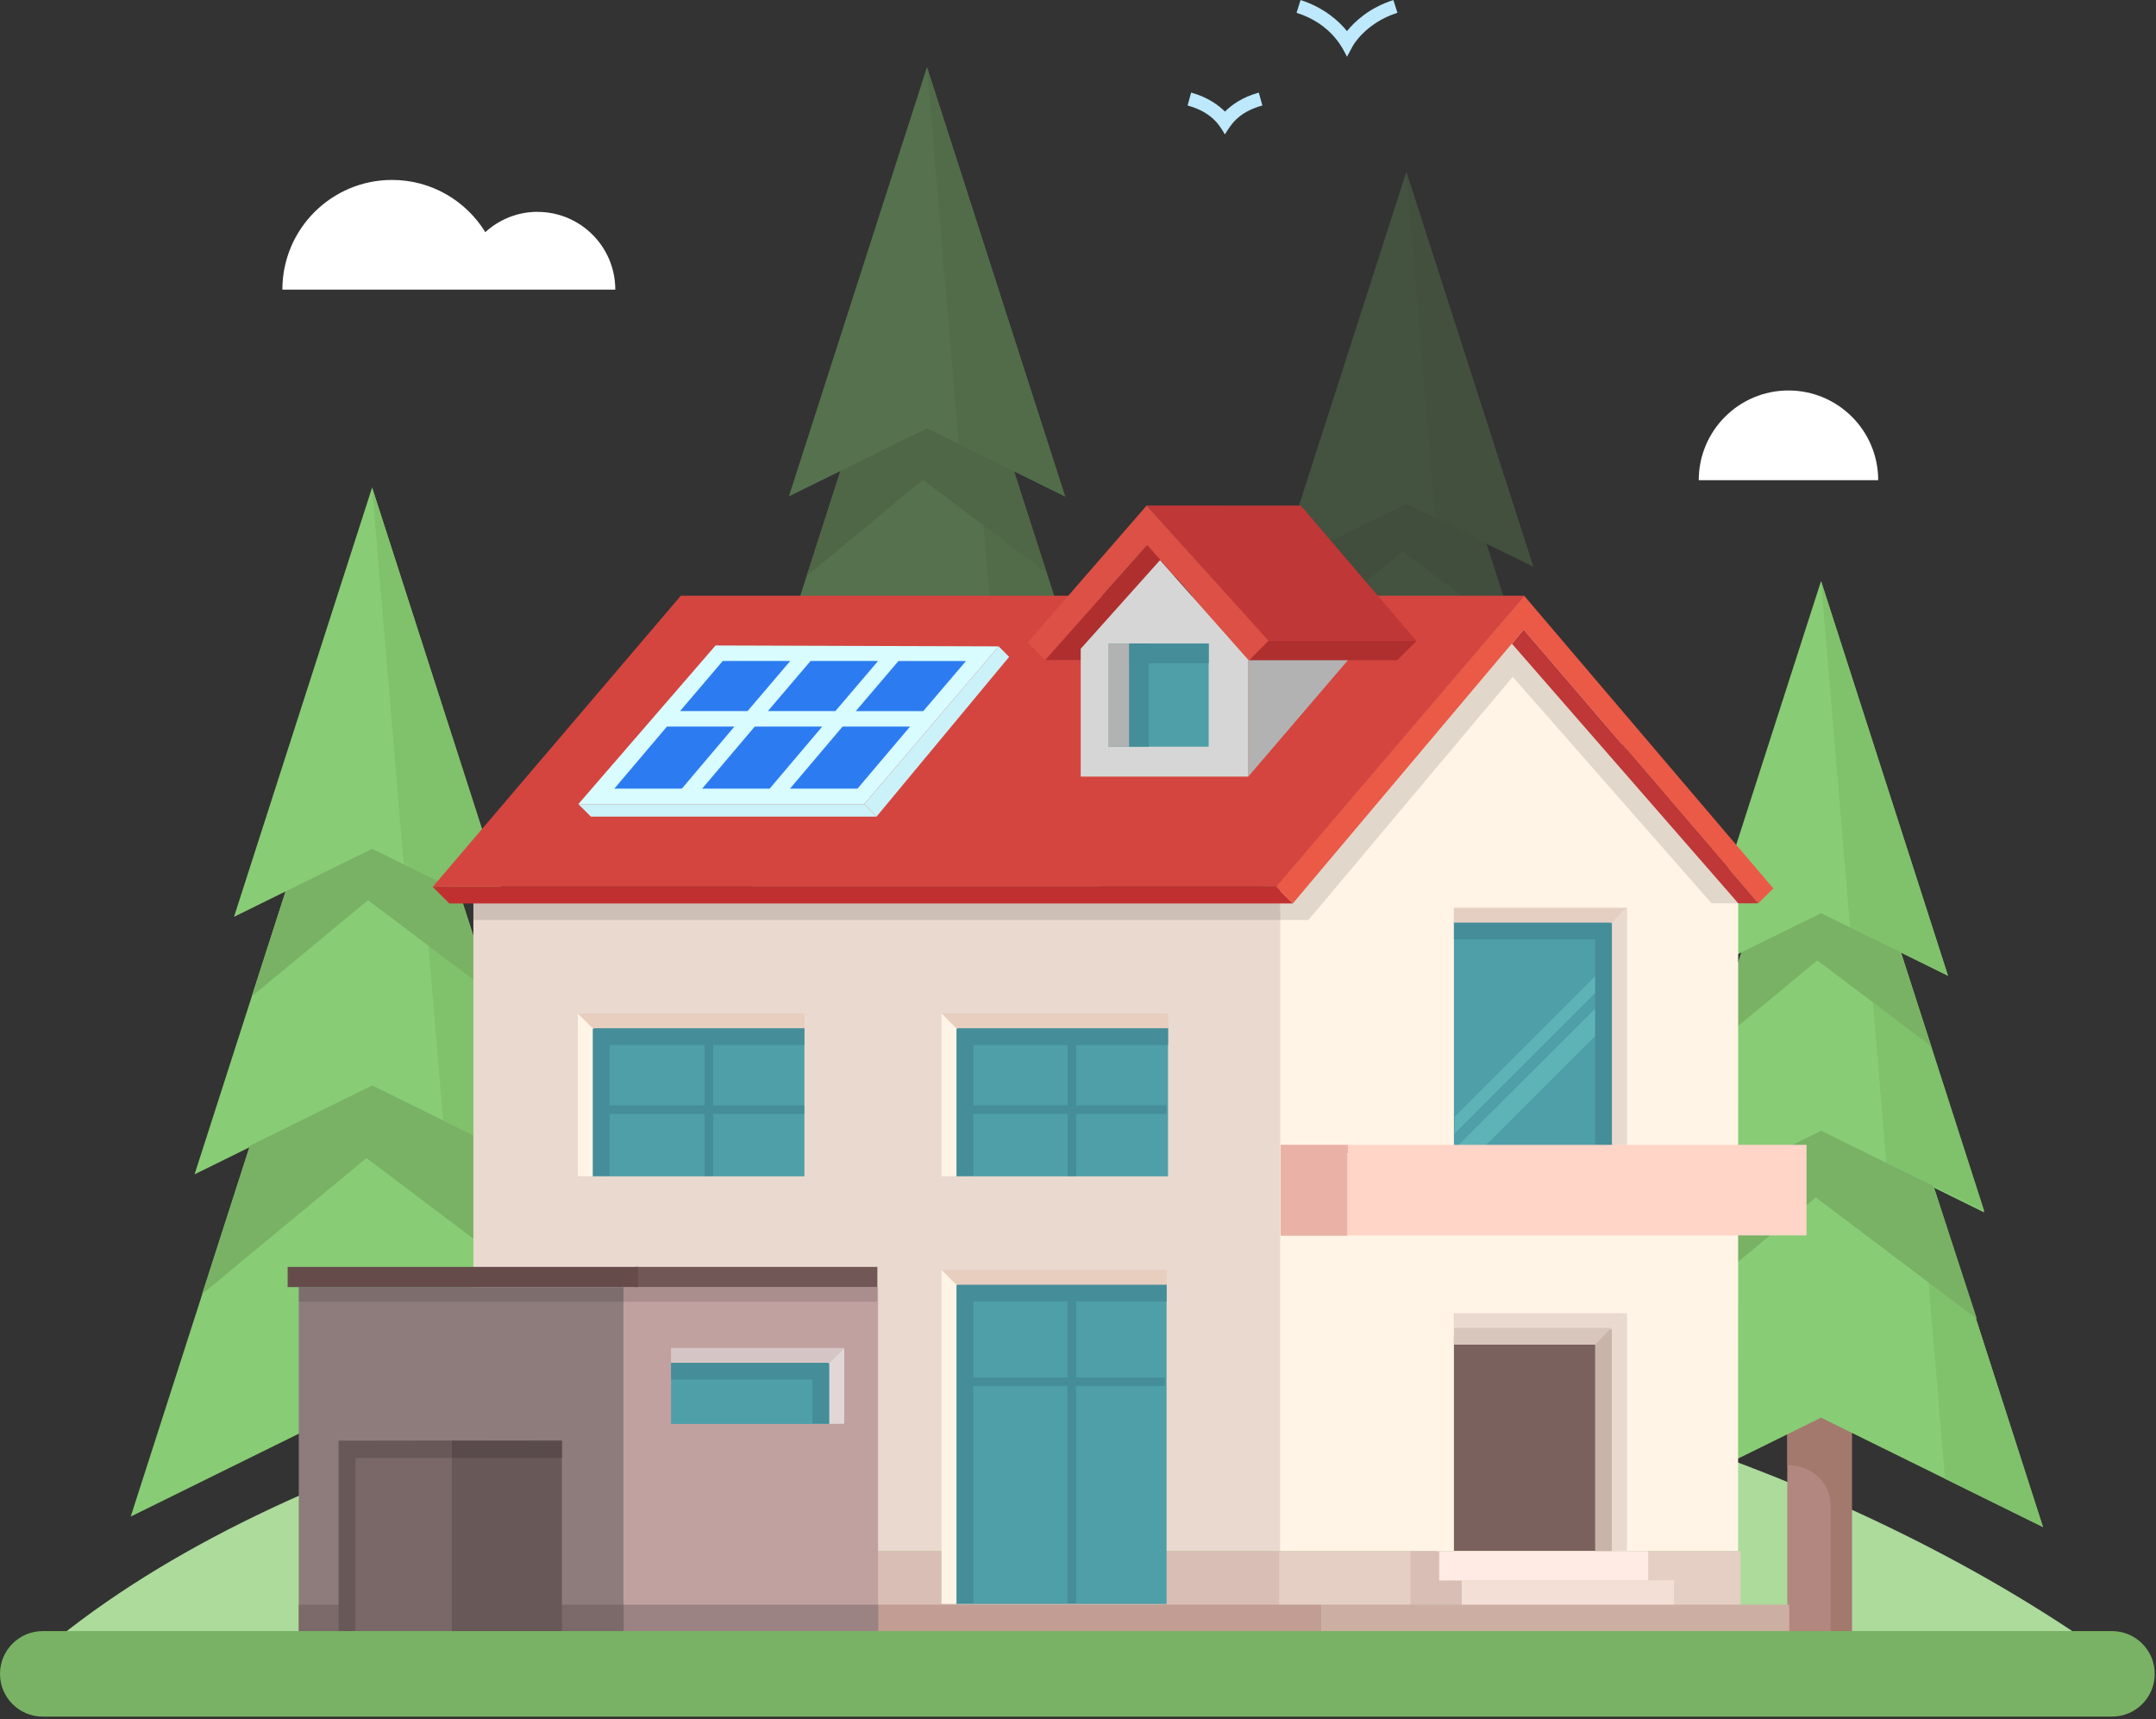 <svg width="444" height="354" viewBox="0 0 444 354" fill="none" xmlns="http://www.w3.org/2000/svg">
<rect x="0" y="0" width="444" height="354" fill="#333333" stroke="none"/>
<g clip-path="url(#clip0_30_1974)">
<path d="M434.112 340.922C380.21 302.452 298.895 275.478 220.847 275.478C142.799 275.478 54.593 300.247 7.582 340.922H434.112Z" fill="#ACDB9C"/>
<path d="M381.044 290.816H368.07V338.959H381.044V290.816Z" fill="#B2877F"/>
<path d="M368.07 290.816C368.07 290.99 368.07 301.851 368.07 301.678C372.999 301.678 377.004 305.129 377.004 310.069V338.959H381.402C381.402 282.287 381.402 312.816 381.402 290.816H368.07Z" fill="#A3786D"/>
<path d="M375.02 119.646L348.877 200.914L375.02 188.033L401.163 200.914L375.02 119.646Z" fill="#88CC75"/>
<path d="M375.019 145.166L341.408 249.658L375.019 233.094L408.63 249.658L375.019 145.166Z" fill="#88CC75"/>
<path d="M375.02 172.37L329.324 314.431L375.02 291.913L420.727 314.431L375.02 172.37Z" fill="#88CC75"/>
<path d="M375.02 119.646L401.163 200.914L381.01 190.976L375.02 119.646Z" fill="#80C16B"/>
<path d="M382.488 168.1L408.631 249.357L388.479 239.43L382.488 168.1Z" fill="#80C16B"/>
<path d="M394.584 233.163L420.727 314.432L400.563 304.494L394.584 233.163Z" fill="#80C16B"/>
<path d="M391.409 196.101L375.019 188.033L358.629 196.101L352.246 215.965L374.246 197.752L397.711 215.446L391.409 196.101Z" fill="#79B264"/>
<path d="M398.208 244.243L375.043 232.828L351.866 244.243L342.84 272.326L373.946 246.563L407.13 271.587L398.208 244.243Z" fill="#79B264"/>
<g opacity="0.2">
<path d="M295.632 206.56H282.658V254.702H295.632V206.56Z" fill="#B2877F"/>
<path d="M282.658 206.56C282.658 206.733 282.658 217.594 282.658 217.421C287.587 217.421 291.592 220.872 291.592 225.812V254.702H295.989C295.989 198.03 295.989 228.559 295.989 206.56H282.658Z" fill="#A3786D"/>
<path d="M289.608 35.389L263.465 116.657L289.608 103.776L315.751 116.657L289.608 35.389Z" fill="#88CC75"/>
<path d="M289.607 60.909L255.996 165.401L289.607 148.838L323.218 165.401L289.607 60.909Z" fill="#88CC75"/>
<path d="M289.608 88.113L243.912 230.175L289.608 207.656L335.315 230.175L289.608 88.113Z" fill="#88CC75"/>
<path d="M289.607 35.389L315.75 116.657L295.598 106.719L289.607 35.389Z" fill="#80C16B"/>
<path d="M297.076 83.843L323.219 165.1L303.067 155.174L297.076 83.843Z" fill="#80C16B"/>
<path d="M309.172 148.906L335.315 230.175L315.151 220.237L309.172 148.906Z" fill="#80C16B"/>
<path d="M305.997 111.844L289.607 103.776L273.217 111.844L266.834 131.708L288.833 113.495L312.299 131.189L305.997 111.844Z" fill="#79B264"/>
<path d="M312.796 159.987L289.63 148.571L266.454 159.987L257.428 188.069L288.534 162.306L321.718 187.33L312.796 159.987Z" fill="#79B264"/>
</g>
<path d="M83.186 286.581H69.07V338.948H83.186V286.581Z" fill="#B2877F"/>
<path d="M69.07 286.581C69.07 286.777 69.07 298.585 69.07 298.4C74.437 298.4 78.789 302.151 78.789 307.519V338.948H83.579C83.579 277.29 83.579 310.508 83.579 286.581H69.07Z" fill="#A3786D"/>
<path d="M76.629 100.383L48.19 188.784L76.629 174.772L105.069 188.784L76.629 100.383Z" fill="#88CC75"/>
<path d="M76.63 128.142L40.065 241.809L76.63 223.792L113.196 241.809L76.63 128.142Z" fill="#88CC75"/>
<path d="M76.63 157.736L26.918 312.275L76.63 287.771L126.342 312.275L76.63 157.736Z" fill="#88CC75"/>
<path d="M76.631 100.383L105.071 188.784L83.141 177.981L76.631 100.383Z" fill="#80C16B"/>
<path d="M84.756 153.084L113.196 241.486L91.266 230.682L84.756 153.084Z" fill="#80C16B"/>
<path d="M97.902 223.873L126.342 312.275L104.424 301.471L97.902 223.873Z" fill="#80C16B"/>
<path d="M94.452 183.556L76.631 174.772L58.81 183.556L51.85 205.163L75.788 185.345L101.319 204.597L94.452 183.556Z" fill="#79B264"/>
<path d="M101.85 235.923L76.653 223.504L51.445 235.923L41.611 266.475L75.465 238.451L111.557 265.668L101.85 235.923Z" fill="#79B264"/>
<g opacity="0.4">
<path d="M197.454 200.014H183.338V252.381H197.454V200.014Z" fill="#B2877F"/>
<path d="M183.338 200.014C183.338 200.21 183.338 212.018 183.338 211.833C188.705 211.833 193.056 215.584 193.056 220.951V252.381H197.846C197.846 190.722 197.846 223.941 197.846 200.014H183.338Z" fill="#A3786D"/>
<path d="M190.897 13.815L162.457 102.217L190.897 88.205L219.337 102.217L190.897 13.815Z" fill="#88CC75"/>
<path d="M190.898 41.574L154.332 155.242L190.898 137.224L227.463 155.242L190.898 41.574Z" fill="#88CC75"/>
<path d="M190.898 71.169L141.186 225.707L190.898 201.203L240.61 225.707L190.898 71.169Z" fill="#88CC75"/>
<path d="M190.898 13.815L219.338 102.217L197.408 91.414L190.898 13.815Z" fill="#80C16B"/>
<path d="M199.023 66.517L227.463 154.918L205.533 144.115L199.023 66.517Z" fill="#80C16B"/>
<path d="M212.17 137.306L240.61 225.707L218.691 214.904L212.17 137.306Z" fill="#80C16B"/>
<path d="M208.719 96.989L190.898 88.205L173.077 96.989L166.117 118.596L190.056 98.778L215.587 118.03L208.719 96.989Z" fill="#79B264"/>
<path d="M216.118 149.356L190.921 136.937L165.713 149.356L155.879 179.908L189.732 151.884L225.825 179.1L216.118 149.356Z" fill="#79B264"/>
</g>
<path d="M256.237 122.659H140.215L89.164 182.552H124.379H205.267H262.92L313.891 122.659H256.237Z" fill="#D44540"/>
<path d="M133.556 183.705V183.994H97.486V319.372H133.556H206.699H265.206V183.705H133.556Z" fill="#EAD9CE"/>
<path opacity="0.12" d="M267.573 186.002H97.406V189.442H267.573V186.002Z" fill="black"/>
<path d="M313.394 124.909L262.424 184.802L263.647 185.621L263.624 319.372H357.935L357.959 185.99L313.394 124.909Z" fill="#FFF4E6"/>
<path d="M262.794 182.586H205.141H124.288H89.084L92.524 186.026H127.727H208.592H266.245L262.794 182.586Z" fill="#C13030"/>
<path d="M313.786 129.631L266.244 186.026L262.793 182.586L313.879 122.659L365.184 182.933L362.09 185.991L313.786 129.631Z" fill="#EB5947"/>
<path d="M313.787 129.63L311.352 132.539L357.959 185.99H362.091L313.787 129.63Z" fill="#BF3737"/>
<path opacity="0.12" d="M263.625 189.442H269.454L311.525 139.36L352.465 185.991H357.959L311.352 132.539L266.245 186.026H263.648L263.625 189.442Z" fill="black"/>
<path d="M263.707 319.372H175.074V330.857H263.707V319.372Z" fill="#D8BEB4"/>
<path d="M358.432 319.372H263.428V330.857H358.432V319.372Z" fill="#E5CEC3"/>
<path d="M332.265 189.685H299.416V235.853H332.265V189.685Z" fill="#4E9FA8"/>
<path d="M329.875 206.317L300.27 235.854H305.925L329.898 211.938L329.875 206.317Z" fill="#5EB3B7"/>
<path d="M328.906 200.615L299.624 229.898L299.543 233.418L328.941 204.032L328.906 200.615Z" fill="#5EB3B7"/>
<path d="M335.035 186.915L331.942 190.078H299.393V186.984V186.915H335.035Z" fill="#E5CFC3"/>
<path d="M331.941 190.031V235.842L335.058 235.807V186.938L331.941 190.031Z" fill="#EAD9CE"/>
<path d="M331.942 190.136H328.502V235.739H331.942V190.136Z" fill="#448D99"/>
<path d="M299.416 189.973V193.413H331.792V189.973H299.416Z" fill="#448D99"/>
<path d="M329.241 275.165H299.416V319.325H329.241V275.165Z" fill="#7A615D"/>
<path d="M335.035 270.387L331.942 273.549H299.393V270.456V270.387H335.035Z" fill="#EAD9CE"/>
<path d="M331.941 273.492V319.314L335.058 319.28V270.398L331.941 273.492Z" fill="#EAD9CE"/>
<path d="M331.942 273.607H328.502V319.811H331.942V273.607Z" fill="#C9B4A9"/>
<path d="M331.792 273.434L328.502 276.873H299.416V273.434H331.792Z" fill="#D8C6BC"/>
<path d="M372.029 235.737H263.844V237.457H372.029V235.737Z" fill="#FFD5C7"/>
<path d="M372.029 237.458H263.844V254.379H372.029V237.458Z" fill="#FFD5C7"/>
<path d="M277.579 235.737H263.729V237.457H277.579V235.737Z" fill="#EAB2A7"/>
<path d="M277.441 237.458H263.729V254.448H277.441V237.458Z" fill="#EAB2A7"/>
<path d="M240.54 211.442H196.691V242.214H240.54V211.442Z" fill="#4E9FA8"/>
<path d="M193.91 208.684L197.015 211.846H240.552V208.753V208.684H193.91Z" fill="#E8CEBF"/>
<path d="M197.003 211.789V242.214L193.898 242.179V208.695L197.003 211.789Z" fill="#FFF4E6"/>
<path d="M197.004 242.109H200.443V211.903H197.004V242.109Z" fill="#448D99"/>
<path d="M197.164 211.73V215.17H240.54V211.73H197.164Z" fill="#448D99"/>
<path d="M197.154 227.601V229.355H240.195V227.601H197.154Z" fill="#448D99"/>
<path d="M219.869 242.144H221.623V213.888H219.869V242.144Z" fill="#448D99"/>
<path d="M165.655 211.442H121.807V242.214H165.655V211.442Z" fill="#4E9FA8"/>
<path d="M119.025 208.684L122.119 211.846H165.667V208.753V208.684H119.025Z" fill="#E8CEBF"/>
<path d="M122.118 211.789V242.214L119.002 242.179V208.695L122.118 211.789Z" fill="#FFF4E6"/>
<path d="M122.107 242.109H125.547V211.903H122.107V242.109Z" fill="#448D99"/>
<path d="M122.268 211.73V215.17H165.643V211.73H122.268Z" fill="#448D99"/>
<path d="M122.268 227.612V229.366H165.609V227.612H122.268Z" fill="#448D99"/>
<path d="M145.109 242.144H146.863V213.888H145.109V242.144Z" fill="#448D99"/>
<path d="M240.24 264.247H196.691V330.268H240.24V264.247Z" fill="#4E9FA8"/>
<path d="M193.91 261.488L197.015 264.651H240.252L240.264 261.558V261.488H193.91Z" fill="#E8CEBF"/>
<path d="M197.003 264.593V330.268L193.898 330.234V261.5L197.003 264.593Z" fill="#FFF4E6"/>
<path d="M219.857 330.164H221.611V264.708H219.857V330.164Z" fill="#448D99"/>
<path d="M197.004 330.164H200.443V264.708H197.004V330.164Z" fill="#448D99"/>
<path d="M197.164 264.536V267.976H240.24V264.536H197.164Z" fill="#448D99"/>
<path d="M239.905 283.638H197.164V285.392H239.905V283.638Z" fill="#448D99"/>
<path d="M272.098 330.418H175.074V336.016H272.098V330.418Z" fill="#C19D93"/>
<path d="M180.823 265.021H128.387V335.936H180.823V265.021Z" fill="#C1A0A0"/>
<path d="M128.397 265.021H61.533V336.017H128.397V265.021Z" fill="#8E7B7B"/>
<path d="M180.881 330.418H128.387V336.016H180.881V330.418Z" fill="#9B8383"/>
<path d="M128.443 330.418H61.533V336.016H128.443V330.418Z" fill="#7C6969"/>
<path d="M180.683 260.865H130.832V265.02H180.683V260.865Z" fill="#725757"/>
<path d="M131.398 260.865H59.236V265.02H131.398V260.865Z" fill="#664B4B"/>
<path opacity="0.12" d="M128.339 265.021H61.533V268.033H128.339V265.021Z" fill="black"/>
<path opacity="0.12" d="M180.626 265.021H128.316V268.033H180.626V265.021Z" fill="black"/>
<path d="M115.699 296.646H69.727V335.866H115.699V296.646Z" fill="#7A6767"/>
<path opacity="0.15" d="M115.71 296.646H93.064V335.866H115.71V296.646Z" fill="black"/>
<path opacity="0.15" d="M115.815 296.576L69.75 296.645V335.981H73.19V300.189H115.815V296.576Z" fill="black"/>
<path d="M171.054 280.325H138.205V293.206H171.054V280.325Z" fill="#4E9FA8"/>
<path d="M173.836 277.556L170.742 280.718H138.193V277.625V277.556H173.836Z" fill="#D6C5C5"/>
<path d="M170.742 280.672V293.196L173.859 293.161V277.567L170.742 280.672Z" fill="#E2D7D7"/>
<path d="M170.742 280.775H167.303V293.091H170.742V280.775Z" fill="#448D99"/>
<path d="M138.217 280.614V284.054H170.593V280.614H138.217Z" fill="#448D99"/>
<path d="M339.434 319.407H295.689V325.398H339.434V319.407Z" fill="#FFEBE3"/>
<path d="M344.743 325.408H300.998V330.821H344.743V325.408Z" fill="#F4DFD7"/>
<path d="M296.38 319.407V325.512H301.02V330.857H290.471V319.372L296.38 319.407Z" fill="#D8BEB4"/>
<path d="M368.475 330.418H272.098V336.016H368.475V330.418Z" fill="#CCAEA3"/>
<path d="M201.817 134.604L175.743 164.418H122.291L148.319 134.604H201.817Z" fill="#2C7BF1"/>
<path d="M205.66 133.093L147.361 132.908L119.105 165.573H177.982L205.66 133.093ZM180.822 136.105L172.038 146.413H158.141L166.925 136.105H180.822ZM153.951 146.413H140.055L148.838 136.105H162.735L153.951 146.413ZM137.342 149.61H151.239L140.412 162.387H126.516L137.342 149.61ZM155.429 149.61H169.326L158.499 162.387H144.602L155.429 149.61ZM162.689 162.387L173.515 149.61H187.412L176.586 162.387H162.689ZM190.136 146.424H176.239L185.023 136.117H198.92L190.136 146.424Z" fill="#D8FCFF"/>
<path d="M119.105 165.572L121.679 168.146H180.51L177.994 165.572H119.105Z" fill="#CBF2F8"/>
<path d="M177.994 165.573L205.661 133.093L207.819 135.251L180.51 168.146L177.994 165.573Z" fill="#CBF2F8"/>
<path d="M257.059 159.916L278.031 135.424H257.059V159.916Z" fill="#B2B2B2"/>
<path d="M236.26 112.235L244.455 115.629L226.669 135.908H215.219L236.26 112.235Z" fill="#AF2F2F"/>
<path d="M236.133 104.086L267.885 104.097L291.639 131.891H261.075L236.133 104.086Z" fill="#BF3737"/>
<path d="M257.209 135.942H287.727L291.755 131.926H261.226L257.209 135.942Z" fill="#AF2F2F"/>
<path d="M236.26 112.235L257.209 135.942L261.225 131.926L236.144 104.086L211.605 132.33L215.218 135.908L236.26 112.235Z" fill="#DD5045"/>
<path d="M222.559 159.916H257.058V135.85L238.891 115.34L222.559 133.588V159.916Z" fill="#D6D6D6"/>
<path d="M248.91 132.526H228.318V153.752H248.91V132.526Z" fill="#4E9FA8"/>
<path d="M232.554 132.515H228.295V153.752H232.554V132.515Z" fill="#B2B2B2"/>
<path d="M236.571 132.526H232.555V153.741H236.571V132.526Z" fill="#448D99"/>
<path d="M232.6 132.514V136.589H248.92V132.514H232.6Z" fill="#448D99"/>
<path d="M110.702 43.618C106.558 43.618 102.784 45.211 99.945 47.797C95.963 41.356 88.864 37.051 80.739 37.051C68.261 37.051 58.15 47.162 58.15 59.639H126.711C126.711 50.797 119.543 43.63 110.702 43.63V43.618Z" fill="white"/>
<path d="M368.313 80.402C358.11 80.402 349.834 88.678 349.834 98.881H386.792C386.792 88.678 378.516 80.402 368.313 80.402Z" fill="white"/>
<path d="M434.933 353.468H8.807C3.936 353.468 0 349.52 0 344.661C0 339.79 3.947 335.854 8.807 335.854H434.933C439.804 335.854 443.74 339.802 443.74 344.661C443.74 349.532 439.792 353.468 434.933 353.468Z" fill="#79B264"/>
<path d="M277.405 11.716C276.736 10.457 274.554 5.033 267.006 2.632L267.837 0.012C272.858 1.616 275.882 4.536 277.394 6.406C278.906 4.525 281.93 1.605 286.951 0.012L287.782 2.632C281.203 4.732 278.629 9.407 278.594 9.453L277.382 11.716H277.405Z" fill="#BEE9FC"/>
<path d="M252.244 27.666C251.378 26.293 249.993 23.211 244.568 21.722L245.296 19.067C248.816 20.025 251.044 21.757 252.267 22.98C253.479 21.757 255.707 20.025 259.238 19.067L259.966 21.722C254.76 23.142 253.329 26.004 252.255 27.666H252.244Z" fill="#BEE9FC"/>
</g>
<defs>
<clipPath id="clip0_30_1974">
<rect width="443.751" height="353.468" fill="white"/>
</clipPath>
</defs>
</svg>
